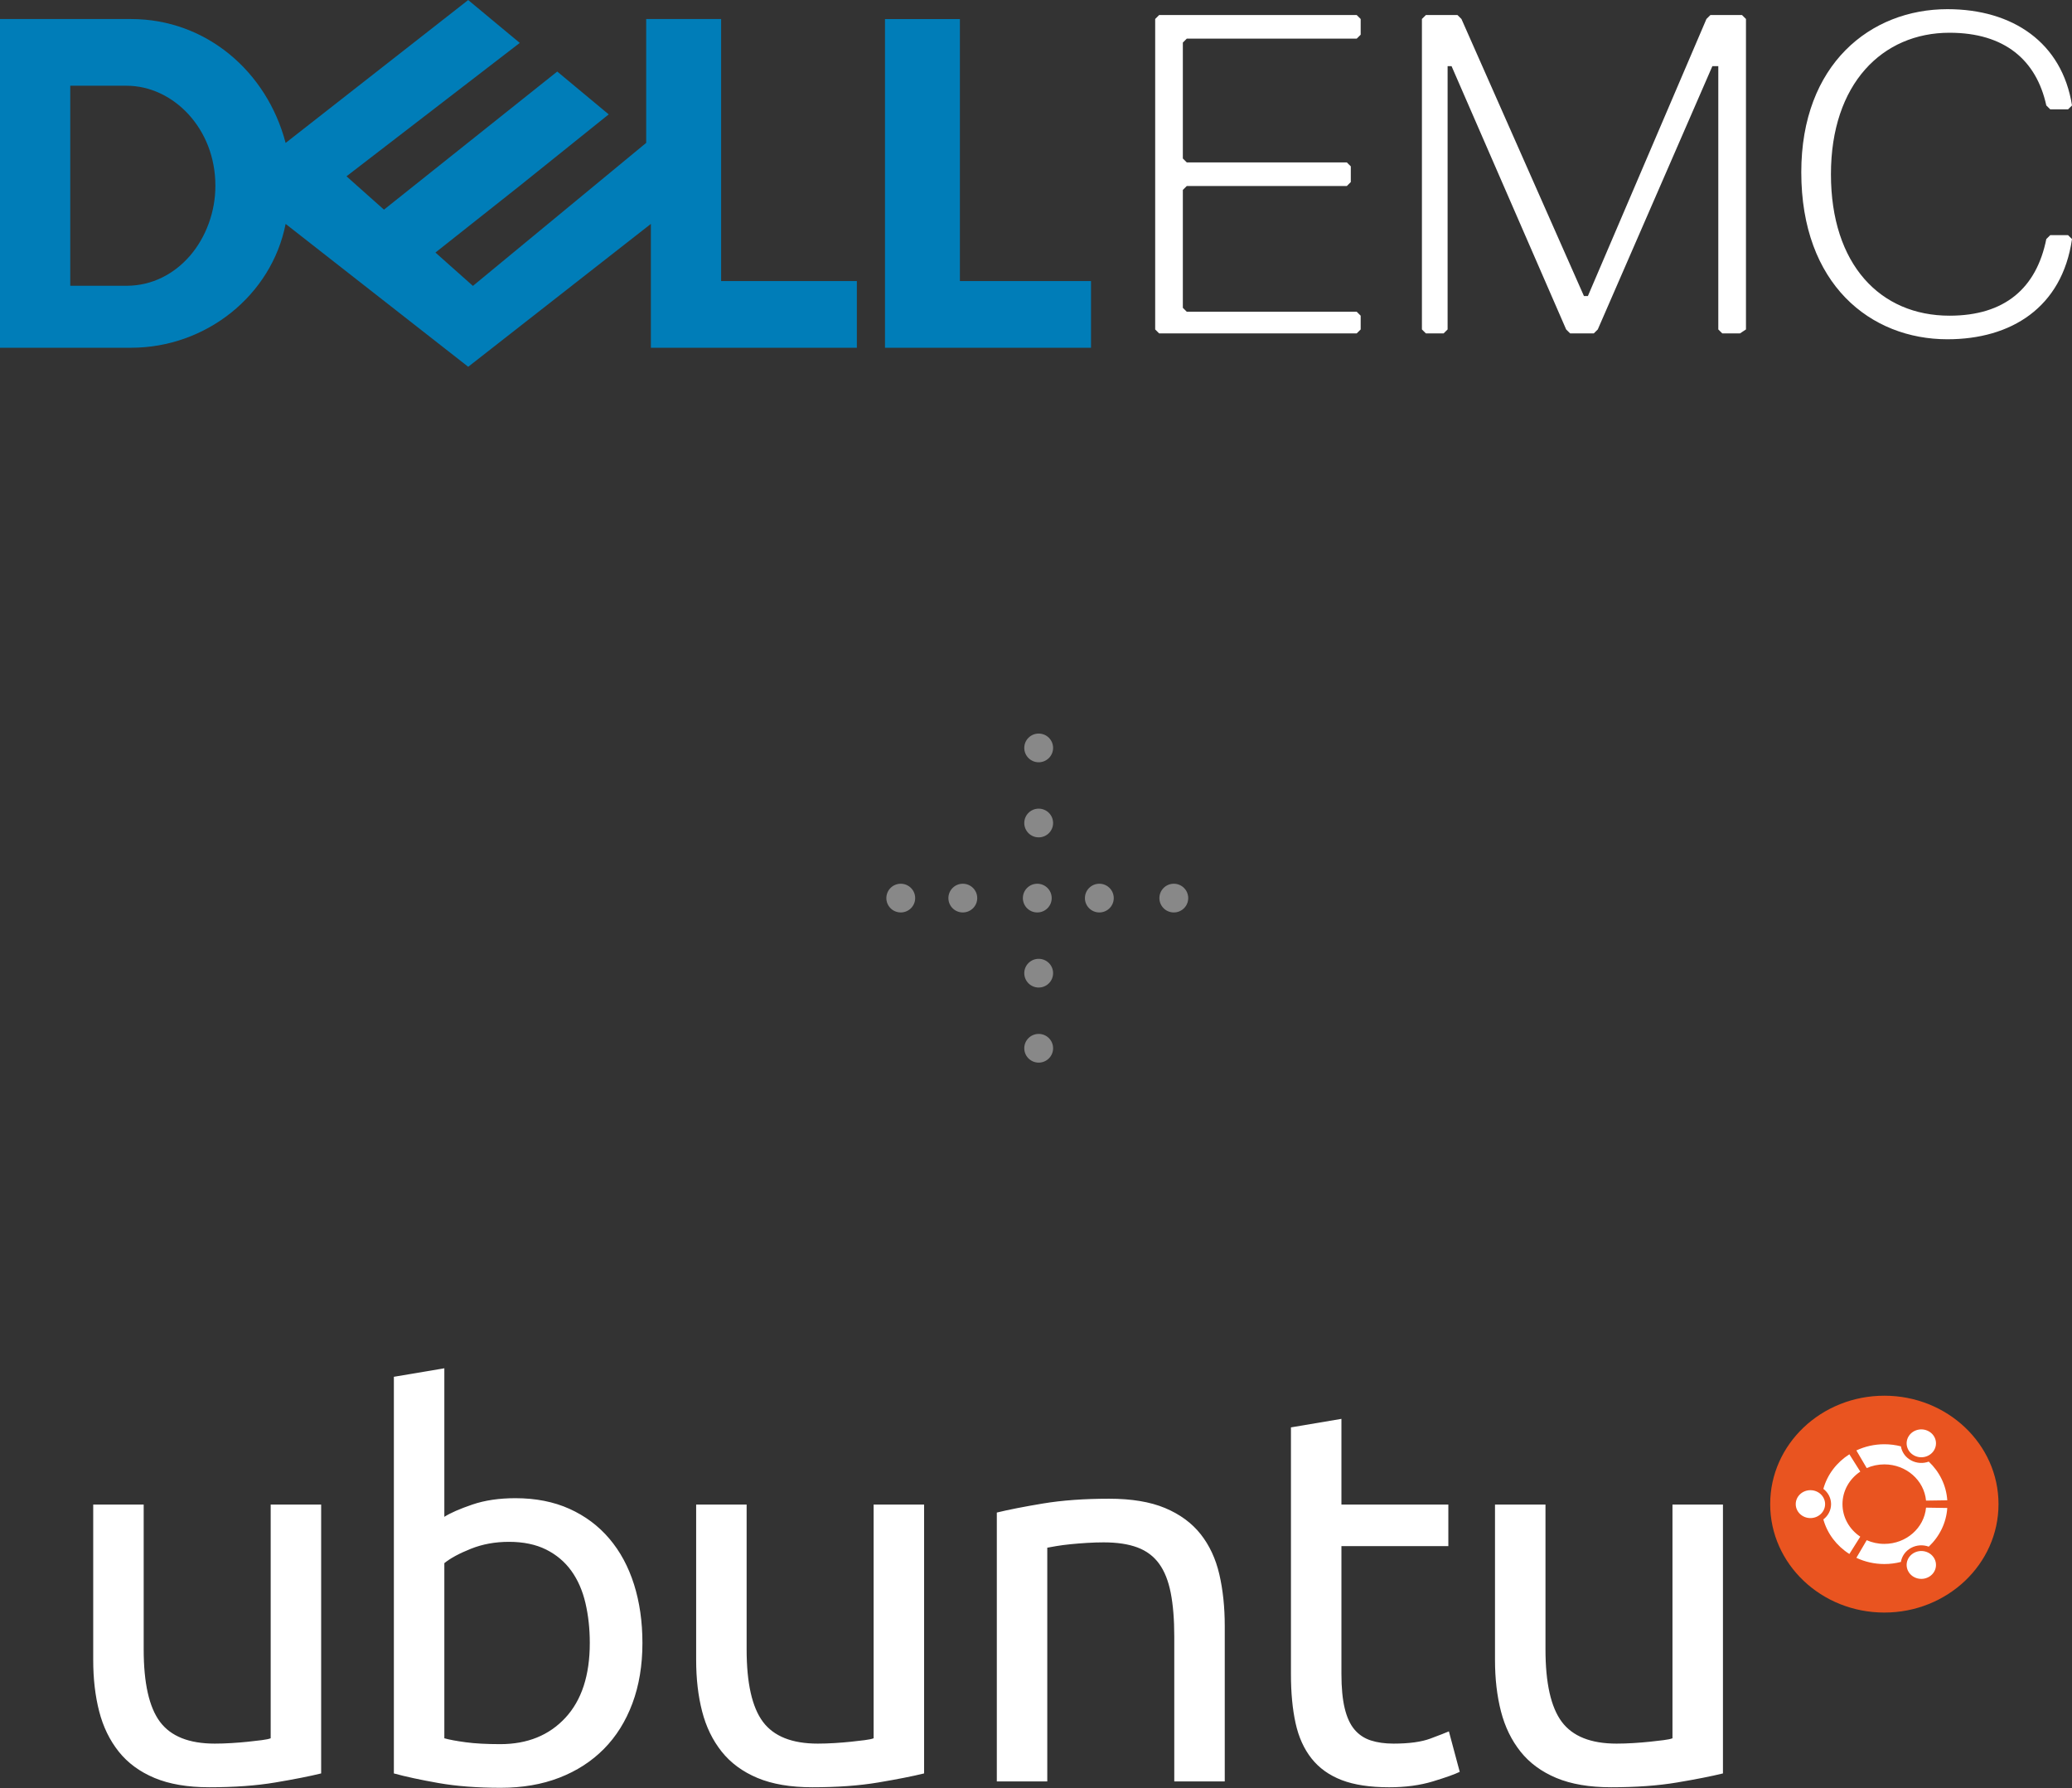 <svg xmlns="http://www.w3.org/2000/svg" width="226" height="195" viewBox="0 0 226 195">
  <rect x="0" y="0" width="226" height="195" fill="#333333" stroke="none"/>
  <g fill="none">
    <path fill="#007DB8" d="M51.072,0 L31.154,15.589 C29.111,7.795 22.473,2.076 14.301,2.076 L0,2.076 L0,37.924 L14.301,37.924 C22.472,37.924 29.622,32.211 31.154,24.418 L51.07,40 L70.993,24.418 L70.993,37.924 L93.461,37.924 L93.461,30.651 L78.655,30.651 L78.655,2.076 L70.481,2.076 L70.481,15.582 L51.583,31.179 L47.495,27.542 L56.692,20.262 L66.394,12.474 L60.779,7.802 L41.881,22.864 L37.794,19.227 L56.693,4.68 L51.072,0.008 L51.072,0.002 L51.072,0 Z M7.663,9.349 L13.79,9.349 C15.067,9.349 16.315,9.641 17.464,10.177 C18.613,10.713 19.665,11.492 20.559,12.466 C21.452,13.44 22.187,14.606 22.698,15.921 C23.208,17.236 23.493,18.702 23.493,20.26 C23.493,21.689 23.236,23.083 22.765,24.374 C22.294,25.664 21.612,26.854 20.75,27.86 C19.888,28.867 18.847,29.692 17.674,30.268 C16.501,30.845 15.195,31.165 13.79,31.165 L7.663,31.165 L7.663,9.349 Z M119,30.652 L119,37.926 L96.528,37.926 L96.528,2.077 L104.7,2.077 L104.7,30.651 L119,30.651 L119,30.652 Z"/>
    <path fill="#FFF" d="M212.422,36.999 C219.319,36.999 224.922,33.57 226,26.071 L225.569,25.642 L223.629,25.642 L223.198,26.071 C222.12,31.428 218.672,34.428 212.638,34.428 C205.094,34.428 199.707,28.856 199.707,18.999 C199.707,9.142 205.31,3.571 212.638,3.571 C218.672,3.571 222.121,6.571 223.198,11.499 L223.629,11.928 L225.569,11.928 L226,11.5 C224.923,4.643 219.533,1 212.421,1 C204.016,1 196.472,7 196.472,18.786 C196.472,31 204.016,37 212.421,37 L212.422,36.999 Z M190.439,35.928 L190.439,2.069 L190.008,1.641 L186.559,1.641 L186.128,2.069 L173.197,32.284 L172.766,32.284 L159.404,2.069 L158.973,1.641 L155.525,1.641 L155.094,2.069 L155.094,35.928 L155.525,36.356 L157.464,36.356 L157.895,35.928 L157.895,7.213 L158.326,7.213 L170.826,35.928 L171.258,36.356 L173.844,36.356 L174.275,35.928 L186.775,7.213 L187.421,7.213 L187.421,35.928 L187.852,36.356 L189.792,36.356 L190.439,35.928 L190.439,35.928 Z M148.414,35.928 L148.414,34.428 L147.983,33.999 L129.448,33.999 L129.017,33.57 L129.017,20.713 L129.448,20.285 L146.905,20.285 L147.336,19.856 L147.336,18.142 L146.905,17.713 L129.448,17.713 L129.017,17.285 L129.017,4.642 L129.448,4.213 L147.983,4.213 L148.414,3.785 L148.414,2.07 L147.983,1.642 L126.431,1.642 L126,2.07 L126,35.929 L126.431,36.357 L147.983,36.357 L148.414,35.929 L148.414,35.928 Z"/>
    <path fill="#888" d="M17.14 19.508C18.009 19.508 18.712 18.809 18.712 17.945 18.712 17.077 18.009 16.377 17.14 16.377 16.271 16.377 15.568 17.077 15.568 17.945 15.568 18.809 16.271 19.508 17.14 19.508M17.293 11.32C18.162 11.32 18.865 10.619 18.865 9.754 18.865 8.889 18.162 8.189 17.293 8.189 16.424 8.189 15.721 8.889 15.721 9.754 15.721 10.619 16.424 11.32 17.293 11.32M17.293 3.131C18.162 3.131 18.865 2.427 18.865 1.563 18.865.7 18.162 0 17.293 0 16.424 0 15.721.7 15.721 1.563 15.721 2.427 16.424 3.131 17.293 3.131M17.293 27.697C18.162 27.697 18.865 26.993 18.865 26.129 18.865 25.266 18.162 24.566 17.293 24.566 16.424 24.566 15.721 25.266 15.721 26.129 15.721 26.993 16.424 27.697 17.293 27.697M17.293 35.886C18.162 35.886 18.865 35.185 18.865 34.32 18.865 33.455 18.162 32.755 17.293 32.755 16.424 32.755 15.721 33.455 15.721 34.32 15.721 35.185 16.424 35.886 17.293 35.886M9.017 19.508C9.886 19.508 10.59 18.809 10.59 17.945 10.59 17.077 9.886 16.377 9.017 16.377 8.148 16.377 7.445 17.077 7.445 17.945 7.445 18.809 8.148 19.508 9.017 19.508M2.249 19.508C3.118 19.508 3.821 18.809 3.821 17.945 3.821 17.077 3.118 16.377 2.249 16.377 1.38 16.377.677 17.077.677 17.945.677 18.809 1.38 19.508 2.249 19.508M23.908 19.508C24.777 19.508 25.481 18.809 25.481 17.945 25.481 17.077 24.777 16.377 23.908 16.377 23.04 16.377 22.336 17.077 22.336 17.945 22.336 18.809 23.04 19.508 23.908 19.508M32.031 19.508C32.9 19.508 33.603 18.809 33.603 17.945 33.603 17.077 32.9 16.377 32.031 16.377 31.162 16.377 30.459 17.077 30.459 17.945 30.459 18.809 31.162 19.508 32.031 19.508" transform="translate(96 80)"/>
    <g transform="translate(10 149)">
      <path fill="#FFF" d="M25.029 44.403C23.766 44.713 22.099 45.042 20.027 45.39 17.956 45.739 15.558 45.912 12.835 45.912 10.467 45.912 8.474 45.573 6.856 44.897 5.238 44.22 3.936 43.262 2.949 42.023 1.963 40.784 1.252 39.323.818 37.639.384 35.955.167 34.089.167 32.036L.167 15.083 5.672 15.083 5.672 30.875C5.672 34.553 6.264 37.185 7.448 38.771 8.632 40.358 10.625 41.152 13.427 41.152 14.019 41.152 14.63 41.132 15.262 41.093 15.893 41.055 16.485 41.006 17.038 40.948 17.59 40.89 18.093 40.832 18.547 40.774 19 40.716 19.326 40.649 19.524 40.571L19.524 15.083 25.029 15.083 25.029 44.403 25.029 44.403zM38.466 16.419C39.136 15.993 40.153 15.548 41.515 15.083 42.876 14.619 44.445 14.387 46.221 14.387 48.43 14.387 50.394 14.774 52.111 15.547 53.827 16.322 55.278 17.405 56.461 18.799 57.646 20.192 58.543 21.857 59.155 23.792 59.766 25.728 60.072 27.856 60.072 30.178 60.072 32.617 59.707 34.814 58.977 36.769 58.246 38.723 57.21 40.378 55.869 41.732 54.527 43.087 52.91 44.133 51.015 44.867 49.121 45.602 46.99 45.97 44.622 45.97 42.056 45.97 39.788 45.797 37.814 45.449 35.841 45.1 34.223 44.752 32.96 44.403L32.96 1.148 38.466.22 38.466 16.419 38.466 16.419zM38.466 40.571C39.018 40.726 39.797 40.871 40.804 41.006 41.81 41.142 43.063 41.21 44.563 41.21 47.523 41.21 49.891 40.251 51.667 38.336 53.443 36.42 54.331 33.701 54.331 30.178 54.331 28.631 54.172 27.18 53.857 25.824 53.54 24.469 53.028 23.299 52.318 22.311 51.607 21.324 50.69 20.55 49.565 19.988 48.44 19.428 47.088 19.147 45.51 19.147 44.01 19.147 42.629 19.399 41.367 19.902 40.103 20.405 39.136 20.928 38.466 21.469L38.466 40.571 38.466 40.571zM90.794 44.403C89.531 44.713 87.864 45.042 85.792 45.39 83.72 45.739 81.323 45.912 78.6 45.912 76.231 45.912 74.238 45.573 72.621 44.897 71.002 44.22 69.7 43.262 68.714 42.023 67.727 40.784 67.017 39.323 66.583 37.639 66.149 35.955 65.932 34.089 65.932 32.036L65.932 15.083 71.437 15.083 71.437 30.875C71.437 34.553 72.029 37.185 73.213 38.771 74.397 40.358 76.389 41.152 79.192 41.152 79.783 41.152 80.395 41.132 81.026 41.093 81.657 41.055 82.249 41.006 82.802 40.948 83.355 40.89 83.858 40.832 84.312 40.774 84.765 40.716 85.091 40.649 85.289 40.571L85.289 15.083 90.794 15.083 90.794 44.403 90.794 44.403zM98.726 15.954C99.988 15.645 101.664 15.315 103.757 14.967 105.849 14.619 108.256 14.445 110.979 14.445 113.426 14.445 115.458 14.784 117.076 15.46 118.693 16.138 119.986 17.086 120.953 18.305 121.919 19.524 122.601 20.986 122.996 22.689 123.39 24.393 123.588 26.27 123.588 28.321L123.588 45.274 118.082 45.274 118.082 29.482C118.082 27.624 117.954 26.037 117.697 24.721 117.441 23.406 117.017 22.341 116.425 21.528 115.832 20.715 115.043 20.125 114.057 19.757 113.069 19.389 111.846 19.205 110.387 19.205 109.795 19.205 109.182 19.225 108.552 19.264 107.92 19.303 107.318 19.351 106.747 19.409 106.173 19.467 105.66 19.535 105.207 19.612 104.753 19.69 104.427 19.748 104.23 19.786L104.23 45.274 98.726 45.274 98.726 15.954 98.726 15.954zM136.314 15.083L147.976 15.083 147.976 19.612 136.314 19.612 136.314 33.546C136.314 35.055 136.432 36.303 136.669 37.29 136.906 38.278 137.261 39.052 137.734 39.613 138.209 40.175 138.8 40.572 139.51 40.803 140.221 41.035 141.049 41.152 141.997 41.152 143.693 41.152 145.036 40.969 146.022 40.601 147.008 40.233 147.679 39.971 148.035 39.817L149.218 44.23C148.665 44.501 147.688 44.849 146.288 45.274 144.887 45.699 143.299 45.913 141.523 45.913 139.431 45.913 137.705 45.652 136.344 45.129 134.982 44.606 133.886 43.823 133.058 42.778 132.23 41.732 131.647 40.446 131.312 38.917 130.976 37.388 130.808 35.617 130.808 33.604L130.808 6.665 136.314 5.736 136.314 15.083 136.314 15.083zM177.928 44.403C176.664 44.713 174.998 45.042 172.926 45.39 170.854 45.739 168.457 45.912 165.734 45.912 163.366 45.912 161.373 45.573 159.755 44.897 158.137 44.22 156.834 43.262 155.847 42.023 154.861 40.784 154.15 39.323 153.716 37.639 153.282 35.955 153.065 34.089 153.065 32.036L153.065 15.083 158.571 15.083 158.571 30.875C158.571 34.553 159.163 37.185 160.346 38.771 161.53 40.358 163.523 41.152 166.326 41.152 166.917 41.152 167.529 41.132 168.161 41.093 168.791 41.055 169.382 41.006 169.936 40.948 170.489 40.89 170.991 40.832 171.446 40.774 171.899 40.716 172.224 40.649 172.422 40.571L172.422 15.083 177.928 15.083 177.928 44.403 177.928 44.403z"/>
      <g transform="translate(183 3)">
        <ellipse cx="12.532" cy="12.035" fill="#E95420" rx="12.452" ry="11.824"/>
        <path fill="#FFF" d="M6.07,12.035 C6.07,12.875 5.353,13.556 4.468,13.556 C3.584,13.556 2.867,12.875 2.867,12.035 C2.867,11.196 3.584,10.515 4.468,10.515 C5.352,10.515 6.07,11.196 6.07,12.035 Z M15.178,19.427 C15.62,20.154 16.599,20.403 17.364,19.983 C18.13,19.564 18.392,18.634 17.95,17.907 C17.508,17.18 16.529,16.931 15.764,17.351 C14.998,17.77 14.736,18.7 15.178,19.427 Z M17.95,6.164 C18.392,5.437 18.13,4.507 17.364,4.088 C16.599,3.668 15.62,3.917 15.178,4.644 C14.736,5.371 14.998,6.301 15.764,6.72 C16.529,7.141 17.509,6.891 17.95,6.164 Z M12.532,7.7 C14.918,7.7 16.875,9.436 17.079,11.651 L19.396,11.617 C19.287,9.971 18.535,8.491 17.376,7.399 C16.763,7.624 16.051,7.594 15.437,7.257 C14.823,6.92 14.439,6.35 14.338,5.732 C13.762,5.584 13.156,5.504 12.532,5.504 C11.436,5.504 10.401,5.747 9.481,6.18 L10.609,8.103 C11.193,7.845 11.845,7.7 12.532,7.7 Z M7.966,12.035 C7.966,10.569 8.734,9.272 9.907,8.488 L8.718,6.6 C7.34,7.473 6.313,8.806 5.88,10.369 C6.393,10.761 6.721,11.361 6.721,12.035 C6.721,12.709 6.393,13.31 5.88,13.702 C6.313,15.265 7.34,16.598 8.718,17.471 L9.907,15.583 C8.734,14.799 7.966,13.502 7.966,12.035 Z M12.532,16.371 C11.845,16.371 11.193,16.226 10.608,15.968 L9.481,17.89 C10.401,18.323 11.436,18.567 12.532,18.567 C13.156,18.567 13.762,18.487 14.338,18.339 C14.439,17.721 14.823,17.151 15.437,16.814 C16.051,16.477 16.762,16.447 17.376,16.672 C18.534,15.58 19.286,14.1 19.396,12.454 L17.079,12.419 C16.875,14.634 14.918,16.371 12.532,16.371 Z"/>
      </g>
    </g>
  </g>
</svg>
